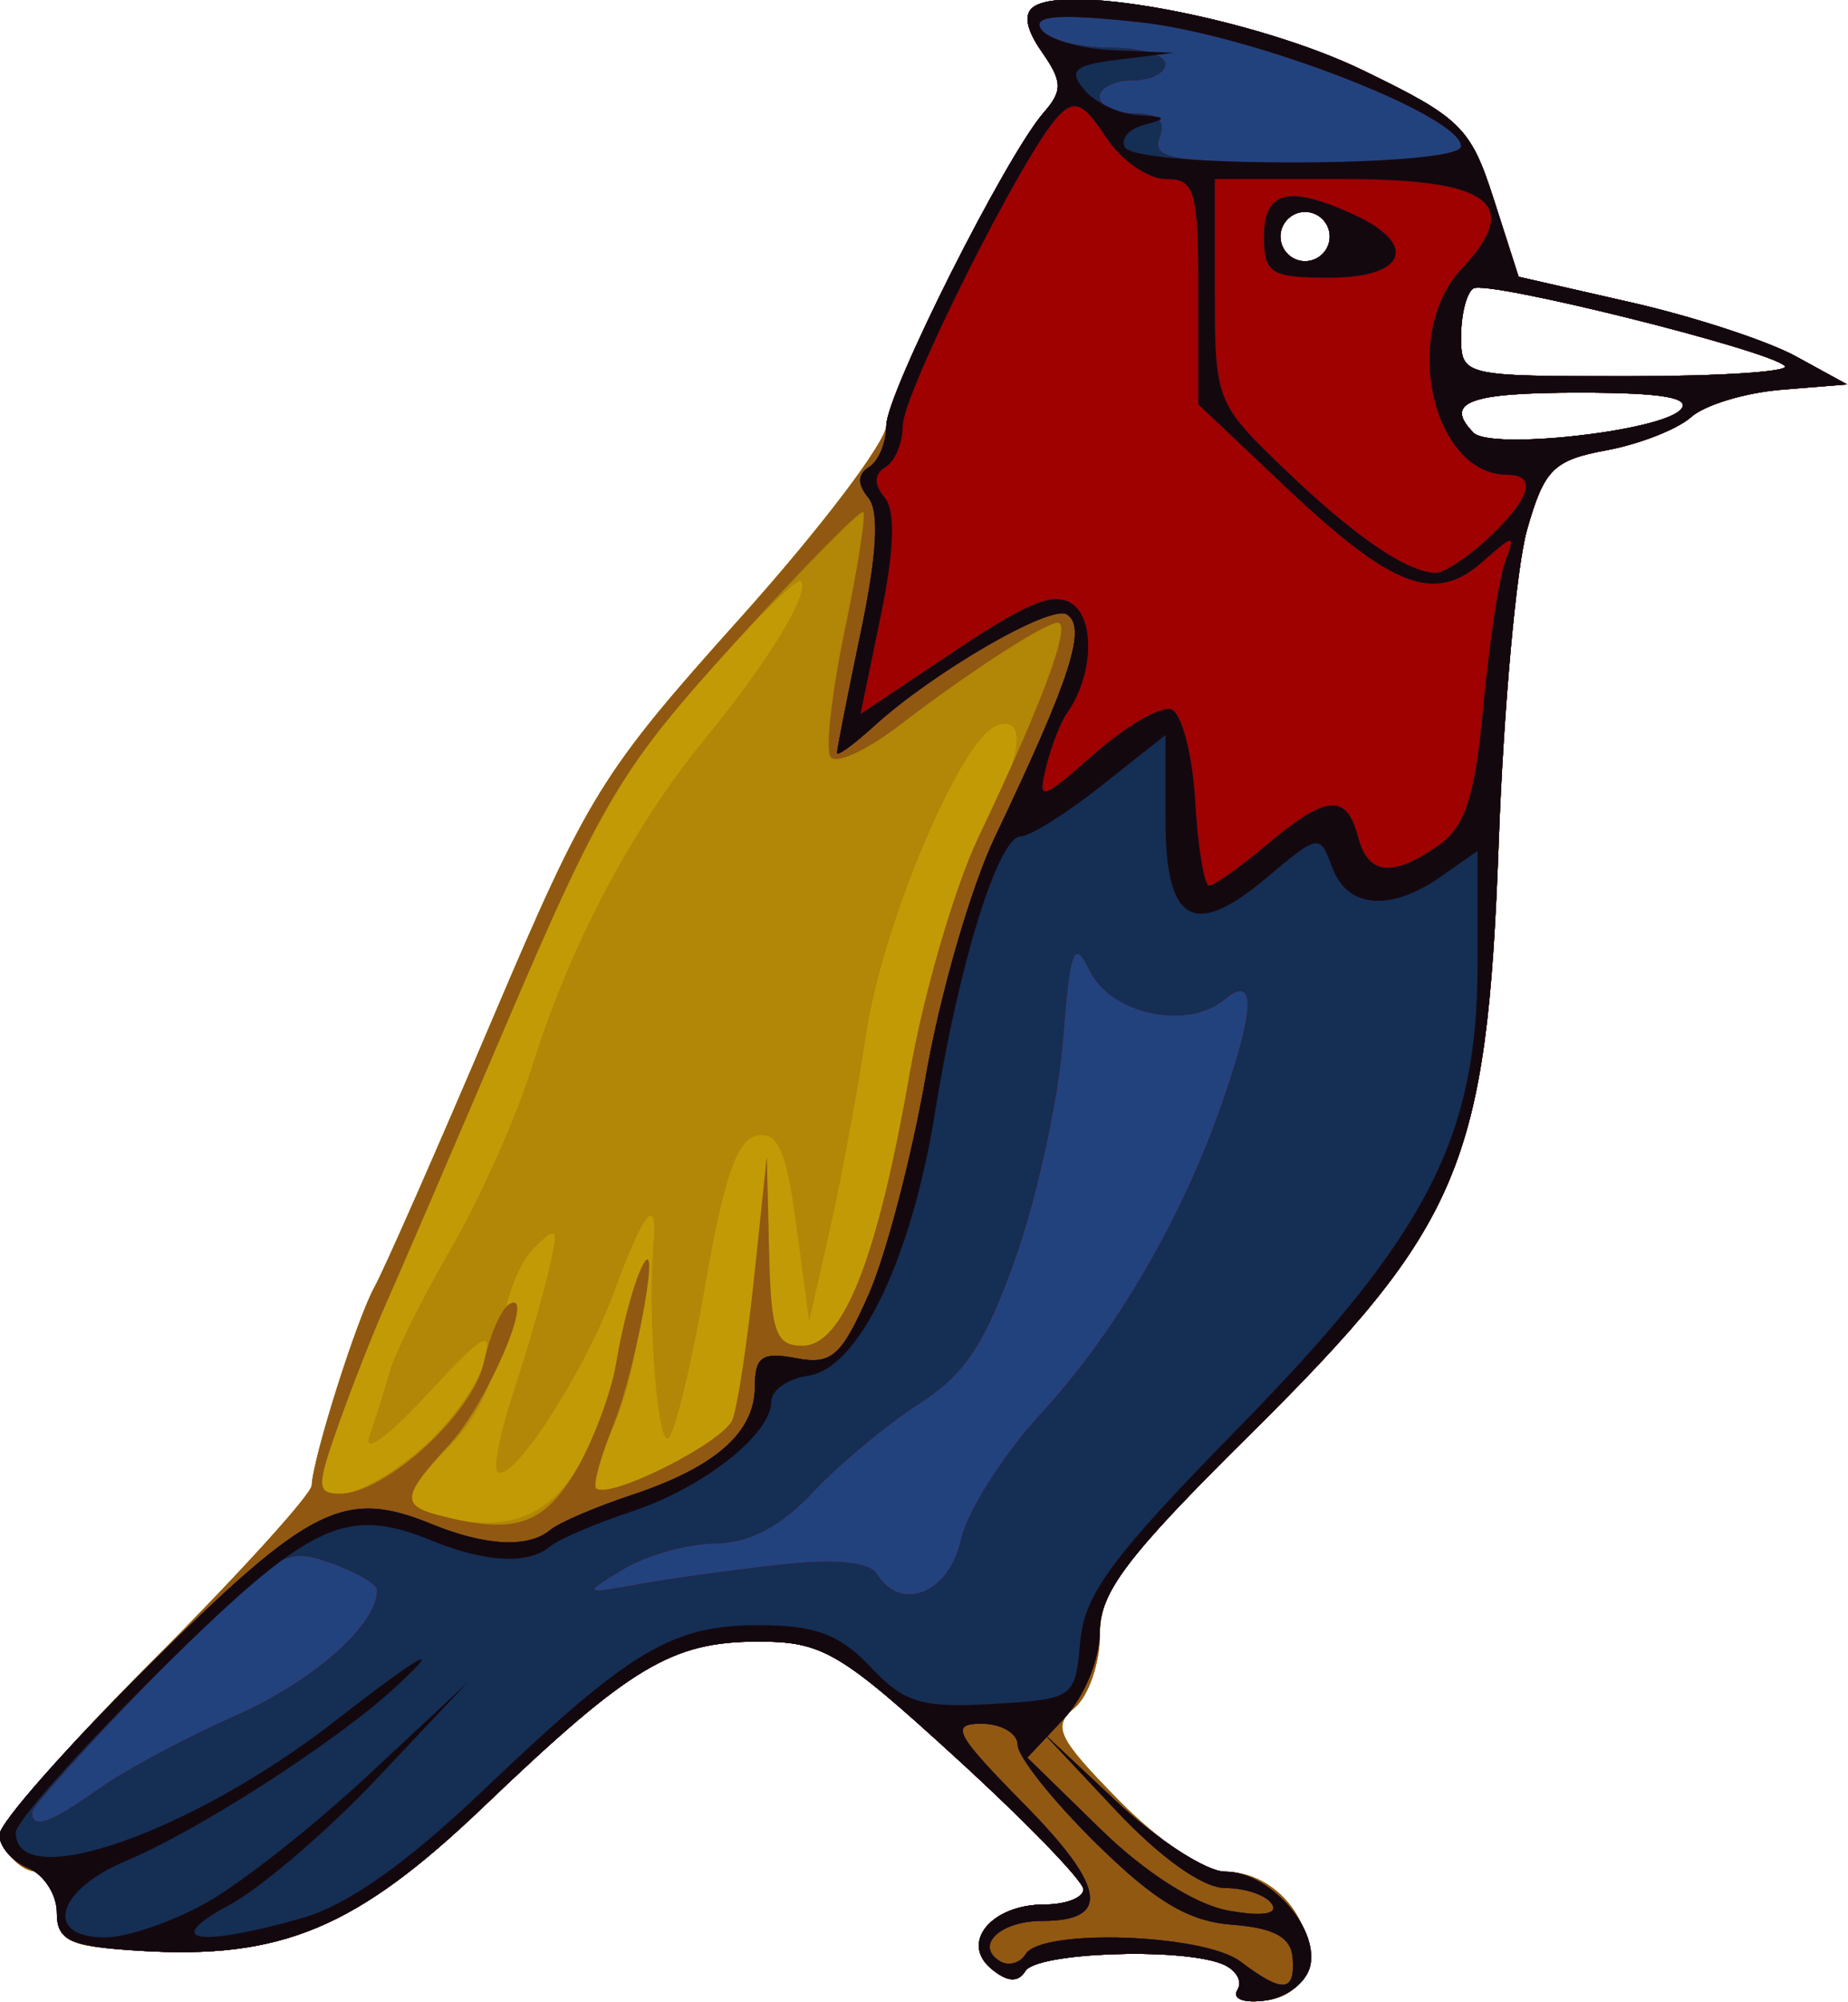 <?xml version="1.0" encoding="UTF-8"?>
<svg width="141.11mm" height="152.81mm" version="1.1" viewBox="0 0 500 541.46" xmlns="http://www.w3.org/2000/svg">
<g transform="translate(-296.32 59.033)">
<g transform="matrix(4.444 0 0 4.444 -1020.7 -1661.7)">
<path d="m371.7 481.72c0.333-0.539-0.104-1.252-0.971-1.584-2.61-1.001-11.248-0.68-11.942 0.444-0.442 0.716-1.1 0.674-2.071-0.133-1.916-1.591-2e-3 -3.916 3.224-3.916 1.308 0 2.378-0.414 2.378-0.919 0-0.505-3.487-4.104-7.75-7.997-7.074-6.46-8.124-7.078-12.035-7.081-5.275-4e-3 -7.802 1.512-16.715 10.031-7.767 7.423-12.327 9.328-21.016 8.78-4.438-0.28-4.976-0.561-4.905-2.564 0.045-1.27-0.513-2.25-1.281-2.25-0.748 0-1.635-0.716-1.971-1.59-0.425-1.107 2.316-4.527 9.014-11.25 5.293-5.313 9.648-10.11 9.677-10.66 0.094-1.764 2.756-10.158 3.841-12.111 0.577-1.039 3.808-8.374 7.179-16.3 5.792-13.617 6.622-14.96 15.046-24.345 4.904-5.463 8.916-10.752 8.916-11.753 0-1.932 7.301-16.422 9.598-19.046 1.152-1.317 1.132-1.884-0.129-3.684-0.977-1.395-1.133-2.349-0.451-2.77 2.245-1.387 13.663 0.83 19.966 3.877 5.995 2.898 6.598 3.49 8 7.858l1.517 4.723 6.88 1.568c3.784 0.862 8.284 2.337 10 3.276l3.12 1.708-4 0.324c-2.2 0.178-4.675 0.928-5.5 1.665s-3.143 1.646-5.152 2.019c-3.232 0.6-3.788 1.155-4.835 4.835-0.651 2.286-1.427 10.859-1.726 19.051-0.713 19.566-2.281 23.285-15.215 36.086-7.608 7.529-9.072 9.488-9.072 12.128 0 1.732-0.697 3.727-1.548 4.434-1.359 1.128-1.028 1.816 2.708 5.622 2.39 2.435 5.194 4.337 6.394 4.337 4.946 0 7.301 7.163 2.576 7.834-1.35 0.192-2.093-0.083-1.746-0.645zm26.959-96.131c0.743-0.743-1.081-1.058-6.142-1.058-6.738 0-8.262 0.576-6.45 2.437 1.026 1.054 11.282-0.069 12.592-1.38zm6.365-2.683c-0.971-0.971-18.114-5.238-18.958-4.718-0.412 0.254-0.75 1.56-0.75 2.903 0 2.428 0.054 2.441 10.167 2.441 5.592 0 9.885-0.281 9.541-0.625zm-27.708-7.875c0-0.825-0.675-1.5-1.5-1.5s-1.5 0.675-1.5 1.5 0.675 1.5 1.5 1.5 1.5-0.675 1.5-1.5z" fill="#c29a06"/>
<path d="m371.7 481.72c0.333-0.539-0.104-1.252-0.971-1.584-2.61-1.001-11.248-0.68-11.942 0.444-0.442 0.716-1.1 0.674-2.071-0.133-1.916-1.591-2e-3 -3.916 3.224-3.916 1.308 0 2.378-0.414 2.378-0.919 0-0.505-3.487-4.104-7.75-7.997-7.074-6.46-8.124-7.078-12.035-7.081-5.275-4e-3 -7.802 1.512-16.715 10.031-7.767 7.423-12.327 9.328-21.016 8.78-4.438-0.28-4.976-0.561-4.905-2.564 0.045-1.27-0.513-2.25-1.281-2.25-0.748 0-1.635-0.716-1.971-1.59-0.425-1.107 2.316-4.527 9.014-11.25 5.293-5.313 9.648-10.11 9.677-10.66 0.094-1.764 2.756-10.158 3.841-12.111 0.577-1.039 3.808-8.374 7.179-16.3 5.792-13.617 6.622-14.96 15.046-24.345 4.904-5.463 8.916-10.752 8.916-11.753 0-1.932 7.301-16.422 9.598-19.046 1.152-1.317 1.132-1.884-0.129-3.684-0.977-1.395-1.133-2.349-0.451-2.77 2.245-1.387 13.663 0.83 19.966 3.877 5.995 2.898 6.598 3.49 8 7.858l1.517 4.723 6.88 1.568c3.784 0.862 8.284 2.337 10 3.276l3.12 1.708-4 0.324c-2.2 0.178-4.675 0.928-5.5 1.665s-3.143 1.646-5.152 2.019c-3.232 0.6-3.788 1.155-4.835 4.835-0.651 2.286-1.427 10.859-1.726 19.051-0.713 19.566-2.281 23.285-15.215 36.086-7.608 7.529-9.072 9.488-9.072 12.128 0 1.732-0.697 3.727-1.548 4.434-1.359 1.128-1.028 1.816 2.708 5.622 2.39 2.435 5.194 4.337 6.394 4.337 4.946 0 7.301 7.163 2.576 7.834-1.35 0.192-2.093-0.083-1.746-0.645zm-40.146-31.842c1.009-1.734 2.219-5.109 2.689-7.5 0.635-3.228 0.883-3.631 0.964-1.564 0.06 1.53-0.571 4.412-1.404 6.404s-1.351 3.783-1.153 3.981c0.746 0.746 7.778-2.792 8.311-4.183 0.307-0.799 0.901-4.723 1.321-8.718l0.763-7.265 0.136 5.75c0.116 4.925 0.407 5.75 2.027 5.75 2.491 0 4.566-5.274 6.546-16.636 0.85-4.875 2.674-11.043 4.054-13.706 2.74-5.287 3.21-8.055 1.259-7.413-2.158 0.709-6.945 11.973-7.971 18.756-0.541 3.575-1.543 8.975-2.228 12l-1.246 5.5-0.774-5.8c-0.612-4.583-1.116-5.735-2.403-5.489-1.209 0.231-2.015 2.547-3.128 8.988-0.825 4.773-1.837 9.005-2.25 9.406-0.671 0.652-1.295-7.382-0.92-11.855 0.251-2.993-0.594-1.942-2.412 3-1.798 4.889-6.255 11.746-7.091 10.91-0.259-0.259 0.176-2.426 0.966-4.816s1.752-5.695 2.138-7.345c0.645-2.761 0.571-2.873-0.926-1.403-0.895 0.878-1.784 3.286-1.976 5.351-0.216 2.328-1.333 4.782-2.939 6.458-3.058 3.192-3.171 3.789-0.84 4.426 3.976 1.087 6.669 0.14 8.487-2.985zm-9.525-1.097c1.725-1.512 3.435-3.875 3.799-5.25 0.556-2.099-5e-3 -1.778-3.5 2-2.377 2.569-3.867 3.642-3.474 2.5 0.379-1.1 0.944-2.9 1.256-4s2-4.475 3.752-7.5 3.956-7.975 4.897-11c2.285-7.343 6.08-14.522 10.573-20 3.859-4.705 6.405-8.911 5.776-9.541-0.203-0.203-2.901 2.461-5.995 5.92-4.625 5.171-6.72 8.853-11.783 20.705-3.386 7.929-6.761 15.766-7.498 17.416-0.737 1.65-2.019 4.912-2.849 7.25-1.394 3.929-1.379 4.25 0.2 4.25 0.939 0 3.119-1.238 4.844-2.75zm76.63-63.192c0.743-0.743-1.081-1.058-6.142-1.058-6.738 0-8.262 0.576-6.45 2.437 1.026 1.054 11.282-0.069 12.592-1.38zm6.365-2.683c-0.971-0.971-18.114-5.238-18.958-4.718-0.412 0.254-0.75 1.56-0.75 2.903 0 2.428 0.054 2.441 10.167 2.441 5.592 0 9.885-0.281 9.541-0.625zm-27.708-7.875c0-0.825-0.675-1.5-1.5-1.5s-1.5 0.675-1.5 1.5 0.675 1.5 1.5 1.5 1.5-0.675 1.5-1.5z" fill="#b28606"/>
<path d="m371.7 481.72c0.333-0.539-0.104-1.252-0.971-1.584-2.61-1.001-11.248-0.68-11.942 0.444-0.442 0.716-1.1 0.674-2.071-0.133-1.916-1.591-2e-3 -3.916 3.224-3.916 1.308 0 2.378-0.414 2.378-0.919 0-0.505-3.487-4.104-7.75-7.997-7.074-6.46-8.124-7.078-12.035-7.081-5.275-4e-3 -7.802 1.512-16.715 10.031-7.767 7.423-12.327 9.328-21.016 8.78-4.438-0.28-4.976-0.561-4.905-2.564 0.045-1.27-0.513-2.25-1.281-2.25-0.748 0-1.635-0.716-1.971-1.59-0.425-1.107 2.316-4.527 9.014-11.25 5.293-5.313 9.648-10.11 9.677-10.66 0.094-1.764 2.756-10.158 3.841-12.111 0.577-1.039 3.808-8.374 7.179-16.3 5.792-13.617 6.622-14.96 15.046-24.345 4.904-5.463 8.916-10.752 8.916-11.753 0-1.932 7.301-16.422 9.598-19.046 1.152-1.317 1.132-1.884-0.129-3.684-0.977-1.395-1.133-2.349-0.451-2.77 2.245-1.387 13.663 0.83 19.966 3.877 5.995 2.898 6.598 3.49 8 7.858l1.517 4.723 6.88 1.568c3.784 0.862 8.284 2.337 10 3.276l3.12 1.708-4 0.324c-2.2 0.178-4.675 0.928-5.5 1.665s-3.143 1.646-5.152 2.019c-3.232 0.6-3.788 1.155-4.835 4.835-0.651 2.286-1.427 10.859-1.726 19.051-0.713 19.566-2.281 23.285-15.215 36.086-7.608 7.529-9.072 9.488-9.072 12.128 0 1.732-0.697 3.727-1.548 4.434-1.359 1.128-1.028 1.816 2.708 5.622 2.39 2.435 5.194 4.337 6.394 4.337 4.946 0 7.301 7.163 2.576 7.834-1.35 0.192-2.093-0.083-1.746-0.645zm-40.371-31.439c1.09-1.788 2.238-4.825 2.551-6.75s0.953-4.4 1.422-5.5c1.461-3.424-0.116 5.662-1.632 9.403-0.759 1.872-1.217 3.565-1.02 3.763 0.746 0.746 7.778-2.792 8.311-4.183 0.307-0.799 0.901-4.723 1.321-8.718l0.763-7.265 0.136 5.75c0.116 4.925 0.407 5.75 2.027 5.75 2.487 0 4.564-5.269 6.541-16.595 0.847-4.852 2.729-11.316 4.183-14.364 3.913-8.203 5.7-13.041 4.818-13.041-0.764 0-5.49 3.063-9.609 6.227-2.022 1.553-3.923 2.422-4.226 1.933-0.303-0.49 0.094-3.971 0.882-7.736 0.788-3.765 1.292-6.986 1.12-7.157s-3.701 3.42-7.843 7.982c-6.868 7.565-8.075 9.569-13.715 22.773-3.401 7.963-6.787 15.828-7.525 17.478-0.737 1.65-2.019 4.912-2.849 7.25-1.362 3.839-1.355 4.25 0.068 4.25 2.752 0 8.071-4.844 8.759-7.977 0.362-1.65 1.056-3.246 1.542-3.546 1.707-1.055-1.336 6.052-3.673 8.578-2.826 3.054-2.913 3.655-0.614 4.256 4.54 1.186 6.311 0.637 8.262-2.561zm67.331-64.692c0.743-0.743-1.081-1.058-6.142-1.058-6.738 0-8.262 0.576-6.45 2.437 1.026 1.054 11.282-0.069 12.592-1.38zm6.365-2.683c-0.971-0.971-18.114-5.238-18.958-4.718-0.412 0.254-0.75 1.56-0.75 2.903 0 2.428 0.054 2.441 10.167 2.441 5.592 0 9.885-0.281 9.541-0.625zm-27.708-7.875c0-0.825-0.675-1.5-1.5-1.5s-1.5 0.675-1.5 1.5 0.675 1.5 1.5 1.5 1.5-0.675 1.5-1.5z" fill="#915811"/>
<path d="m371.7 481.72c0.333-0.539-0.104-1.252-0.971-1.584-2.61-1.001-11.248-0.68-11.942 0.444-0.442 0.716-1.1 0.674-2.071-0.133-1.916-1.591-2e-3 -3.916 3.224-3.916 1.308 0 2.378-0.414 2.378-0.919 0-0.505-3.487-4.104-7.75-7.997-7.074-6.46-8.124-7.078-12.035-7.081-5.275-4e-3 -7.802 1.512-16.715 10.031-7.767 7.423-12.327 9.328-21.016 8.78-4.213-0.266-4.984-0.624-4.984-2.314 0-1.1-0.787-2.323-1.75-2.718-0.963-0.395-1.75-1.304-1.75-2.02 0-0.716 4.162-5.422 9.25-10.457 9.668-9.569 11.783-10.617 17.065-8.457 3.29 1.345 5.9 1.474 7.235 0.355 0.522-0.438 2.75-1.393 4.95-2.123 5.095-1.69 7.5-3.806 7.5-6.598 0-1.815 0.444-2.122 2.504-1.728 2.168 0.414 2.763-0.108 4.429-3.889 1.058-2.402 2.625-8.399 3.482-13.326 0.857-4.927 2.747-11.452 4.2-14.5 4.618-9.682 5.619-12.779 4.378-13.545-1.001-0.618-8.138 3.515-11.744 6.802-1.238 1.128-2.25 1.86-2.25 1.626s0.655-3.553 1.454-7.377c0.983-4.698 1.129-7.344 0.451-8.161-0.674-0.812-0.659-1.421 0.045-1.857 0.577-0.356 1.049-1.483 1.049-2.504 0-1.959 7.279-16.432 9.598-19.082 1.152-1.317 1.132-1.884-0.129-3.684-0.977-1.395-1.133-2.349-0.451-2.77 2.245-1.387 13.663 0.83 19.966 3.877 5.995 2.898 6.598 3.49 8 7.858l1.517 4.723 6.88 1.568c3.784 0.862 8.284 2.337 10 3.276l3.12 1.708-4 0.324c-2.2 0.178-4.675 0.928-5.5 1.665s-3.143 1.646-5.152 2.019c-3.232 0.6-3.788 1.155-4.835 4.835-0.651 2.286-1.427 10.859-1.726 19.051-0.713 19.566-2.281 23.285-15.215 36.086-7.359 7.284-9.072 9.537-9.072 11.936 0 1.672-0.958 3.976-2.205 5.303l-2.205 2.347 4.455 4.348c2.701 2.637 5.753 4.586 7.754 4.953 2.055 0.377 3.07 0.233 2.691-0.38-0.335-0.542-1.613-0.985-2.841-0.985-1.371 0-3.953-1.833-6.691-4.75l-4.458-4.75 4.538 4.25c2.496 2.337 5.464 4.25 6.595 4.25 2.625 0 5.647 3.302 5.195 5.676-0.194 1.017-1.389 1.972-2.699 2.159-1.35 0.192-2.093-0.083-1.746-0.645zm3.36-1.939c-0.095-1.255-1.133-1.826-3.672-2.018-2.678-0.203-4.699-1.41-8.305-4.962-2.622-2.582-4.766-5.274-4.766-5.982 0-0.708-0.996-1.288-2.212-1.288-1.927 0-1.59 0.632 2.618 4.904 4.959 5.034 5.277 7.096 1.094 7.096-2.562 0-4.135 1.49-2.585 2.447 0.521 0.322 1.23 0.128 1.575-0.431 0.969-1.569 10.849-1.227 13.069 0.452 2.572 1.946 3.344 1.893 3.184-0.218zm23.599-94.192c0.743-0.743-1.081-1.058-6.142-1.058-6.738 0-8.262 0.576-6.45 2.437 1.026 1.054 11.282-0.069 12.592-1.38zm6.365-2.683c-0.971-0.971-18.114-5.238-18.958-4.718-0.412 0.254-0.75 1.56-0.75 2.903 0 2.428 0.054 2.441 10.167 2.441 5.592 0 9.885-0.281 9.541-0.625zm-27.708-7.875c0-0.825-0.675-1.5-1.5-1.5s-1.5 0.675-1.5 1.5 0.675 1.5 1.5 1.5 1.5-0.675 1.5-1.5z" fill="#22427e"/>
<path d="m371.7 481.72c0.333-0.539-0.104-1.252-0.971-1.584-2.61-1.001-11.248-0.68-11.942 0.444-0.442 0.716-1.1 0.674-2.071-0.133-1.916-1.591-2e-3 -3.916 3.224-3.916 1.308 0 2.378-0.414 2.378-0.919 0-0.505-3.487-4.104-7.75-7.997-7.074-6.46-8.124-7.078-12.035-7.081-5.275-4e-3 -7.802 1.512-16.715 10.031-7.767 7.423-12.327 9.328-21.016 8.78-4.213-0.266-4.984-0.624-4.984-2.314 0-1.1-0.787-2.323-1.75-2.718-0.963-0.395-1.75-1.304-1.75-2.02 0-0.716 4.162-5.422 9.25-10.457 9.668-9.569 11.783-10.617 17.065-8.457 3.29 1.345 5.9 1.474 7.235 0.355 0.522-0.438 2.75-1.393 4.95-2.123 5.095-1.69 7.5-3.806 7.5-6.598 0-1.815 0.444-2.122 2.504-1.728 2.168 0.414 2.763-0.108 4.429-3.889 1.058-2.402 2.625-8.399 3.482-13.326 0.857-4.927 2.747-11.452 4.2-14.5 4.618-9.682 5.619-12.779 4.378-13.545-1.001-0.618-8.138 3.515-11.744 6.802-1.238 1.128-2.25 1.86-2.25 1.626s0.655-3.553 1.454-7.377c0.983-4.698 1.129-7.344 0.451-8.161-0.674-0.812-0.659-1.421 0.045-1.857 0.577-0.356 1.049-1.483 1.049-2.504 0-1.959 7.279-16.432 9.598-19.082 1.152-1.317 1.132-1.884-0.129-3.684-0.977-1.395-1.133-2.349-0.451-2.77 2.245-1.387 13.663 0.83 19.966 3.877 5.995 2.898 6.598 3.49 8 7.858l1.517 4.723 6.88 1.568c3.784 0.862 8.284 2.337 10 3.276l3.12 1.708-4 0.324c-2.2 0.178-4.675 0.928-5.5 1.665s-3.143 1.646-5.152 2.019c-3.232 0.6-3.788 1.155-4.835 4.835-0.651 2.286-1.427 10.859-1.726 19.051-0.713 19.566-2.281 23.285-15.215 36.086-7.359 7.284-9.072 9.537-9.072 11.936 0 1.672-0.958 3.976-2.205 5.303l-2.205 2.347 4.455 4.348c2.701 2.637 5.753 4.586 7.754 4.953 2.055 0.377 3.07 0.233 2.691-0.38-0.335-0.542-1.613-0.985-2.841-0.985-1.371 0-3.953-1.833-6.691-4.75l-4.458-4.75 4.538 4.25c2.496 2.337 5.464 4.25 6.595 4.25 2.625 0 5.647 3.302 5.195 5.676-0.194 1.017-1.389 1.972-2.699 2.159-1.35 0.192-2.093-0.083-1.746-0.645zm3.36-1.939c-0.095-1.255-1.133-1.826-3.672-2.018-2.678-0.203-4.699-1.41-8.305-4.962-2.622-2.582-4.766-5.274-4.766-5.982 0-0.708-0.996-1.288-2.212-1.288-1.927 0-1.59 0.632 2.618 4.904 4.959 5.034 5.277 7.096 1.094 7.096-2.562 0-4.135 1.49-2.585 2.447 0.521 0.322 1.23 0.128 1.575-0.431 0.969-1.569 10.849-1.227 13.069 0.452 2.572 1.946 3.344 1.893 3.184-0.218zm-72.696-10.284c1.571-1.119 5.31-3.119 8.309-4.445 4.768-2.109 8.643-5.537 8.643-7.646 0-0.374-1.309-1.136-2.908-1.694-2.775-0.967-3.257-0.655-10.5 6.787-4.175 4.291-7.592 8.078-7.592 8.416 0 1.065 1.101 0.679 4.047-1.419zm41.566-13.654c3.285-0.362 5.362-0.161 5.809 0.562 1.463 2.368 4.404 1.194 5.114-2.041 0.383-1.742 2.598-5.229 4.922-7.75 4.523-4.904 8.58-11.879 11.028-18.959 1.989-5.754 2.014-7.785 0.073-6.175-2.235 1.855-6.855 0.871-8.148-1.736-0.993-2.003-1.198-1.478-1.656 4.23-0.288 3.584-1.58 9.511-2.872 13.17-1.855 5.254-3.089 7.128-5.867 8.906-1.935 1.239-4.839 3.654-6.455 5.366-2.017 2.138-3.897 3.124-6 3.149-1.685 0.019-4.188 0.722-5.563 1.56-2.495 1.522-2.493 1.524 1 0.903 1.925-0.342 5.801-0.876 8.613-1.186zm54.729-70.255c0.743-0.743-1.081-1.058-6.142-1.058-6.738 0-8.262 0.576-6.45 2.437 1.026 1.054 11.282-0.069 12.592-1.38zm6.365-2.683c-0.971-0.971-18.114-5.238-18.958-4.718-0.412 0.254-0.75 1.56-0.75 2.903 0 2.428 0.054 2.441 10.167 2.441 5.592 0 9.885-0.281 9.541-0.625zm-27.708-7.875c0-0.825-0.675-1.5-1.5-1.5s-1.5 0.675-1.5 1.5 0.675 1.5 1.5 1.5 1.5-0.675 1.5-1.5zm8-5.49c0-1.888-12.816-6.831-19.592-7.557-4.878-0.522-6.5-0.41-5.99 0.415 0.385 0.622 2.248 1.131 4.14 1.131s3.441 0.45 3.441 1-0.9 1-2 1-2 0.45-2 1 0.948 1 2.107 1c1.462 0 1.931 0.459 1.531 1.5-0.487 1.268 0.887 1.5 8.893 1.5 5.582 0 9.469-0.406 9.469-0.99z" fill="#9f0000"/>
<path d="m371.7 481.72c0.333-0.539-0.104-1.252-0.971-1.584-2.61-1.001-11.248-0.68-11.942 0.444-0.442 0.716-1.1 0.674-2.071-0.133-1.916-1.591-2e-3 -3.916 3.224-3.916 1.308 0 2.378-0.414 2.378-0.919 0-0.505-3.487-4.104-7.75-7.997-7.074-6.46-8.124-7.078-12.035-7.081-5.275-4e-3 -7.802 1.512-16.715 10.031-7.767 7.423-12.327 9.328-21.016 8.78-4.213-0.266-4.984-0.624-4.984-2.314 0-1.1-0.787-2.323-1.75-2.718-0.963-0.395-1.75-1.304-1.75-2.02 0-0.716 4.162-5.422 9.25-10.457 9.668-9.569 11.783-10.617 17.065-8.457 3.29 1.345 5.9 1.474 7.235 0.355 0.522-0.438 2.75-1.393 4.95-2.123 5.095-1.69 7.5-3.806 7.5-6.598 0-1.815 0.444-2.122 2.504-1.728 2.168 0.414 2.763-0.108 4.429-3.889 1.058-2.402 2.625-8.399 3.482-13.326 0.857-4.927 2.747-11.452 4.2-14.5 4.618-9.682 5.619-12.779 4.378-13.545-1.001-0.618-8.138 3.515-11.744 6.802-1.238 1.128-2.25 1.86-2.25 1.626s0.655-3.553 1.454-7.377c0.983-4.698 1.129-7.344 0.451-8.161-0.674-0.812-0.659-1.421 0.045-1.857 0.577-0.356 1.049-1.483 1.049-2.504 0-1.959 7.279-16.432 9.598-19.082 1.152-1.317 1.132-1.884-0.129-3.684-0.977-1.395-1.133-2.349-0.451-2.77 2.245-1.387 13.663 0.83 19.966 3.877 5.995 2.898 6.598 3.49 8 7.858l1.517 4.723 6.88 1.568c3.784 0.862 8.284 2.337 10 3.276l3.12 1.708-4 0.324c-2.2 0.178-4.675 0.928-5.5 1.665s-3.143 1.646-5.152 2.019c-3.232 0.6-3.788 1.155-4.835 4.835-0.651 2.286-1.427 10.859-1.726 19.051-0.713 19.566-2.281 23.285-15.215 36.086-7.359 7.284-9.072 9.537-9.072 11.936 0 1.672-0.958 3.976-2.205 5.303l-2.205 2.347 4.455 4.348c2.701 2.637 5.753 4.586 7.754 4.953 2.055 0.377 3.07 0.233 2.691-0.38-0.335-0.542-1.613-0.985-2.841-0.985-1.371 0-3.953-1.833-6.691-4.75l-4.458-4.75 4.538 4.25c2.496 2.337 5.464 4.25 6.595 4.25 2.625 0 5.647 3.302 5.195 5.676-0.194 1.017-1.389 1.972-2.699 2.159-1.35 0.192-2.093-0.083-1.746-0.645zm3.36-1.939c-0.095-1.255-1.133-1.826-3.672-2.018-2.678-0.203-4.699-1.41-8.305-4.962-2.622-2.582-4.766-5.274-4.766-5.982 0-0.708-0.996-1.288-2.212-1.288-1.927 0-1.59 0.632 2.618 4.904 4.959 5.034 5.277 7.096 1.094 7.096-2.562 0-4.135 1.49-2.585 2.447 0.521 0.322 1.23 0.128 1.575-0.431 0.969-1.569 10.849-1.227 13.069 0.452 2.572 1.946 3.344 1.893 3.184-0.218zm-72.696-10.284c1.571-1.119 5.31-3.119 8.309-4.445 4.768-2.109 8.643-5.537 8.643-7.646 0-0.374-1.309-1.136-2.908-1.694-2.775-0.967-3.257-0.655-10.5 6.787-4.175 4.291-7.592 8.078-7.592 8.416 0 1.065 1.101 0.679 4.047-1.419zm41.566-13.654c3.285-0.362 5.362-0.161 5.809 0.562 1.463 2.368 4.404 1.194 5.114-2.041 0.383-1.742 2.598-5.229 4.922-7.75 4.523-4.904 8.58-11.879 11.028-18.959 1.989-5.754 2.014-7.785 0.073-6.175-2.235 1.855-6.855 0.871-8.148-1.736-0.993-2.003-1.198-1.478-1.656 4.23-0.288 3.584-1.58 9.511-2.872 13.17-1.855 5.254-3.089 7.128-5.867 8.906-1.935 1.239-4.839 3.654-6.455 5.366-2.017 2.138-3.897 3.124-6 3.149-1.685 0.019-4.188 0.722-5.563 1.56-2.495 1.522-2.493 1.524 1 0.903 1.925-0.342 5.801-0.876 8.613-1.186zm29.569-43.812c3.592-3.023 4.839-3.135 5.528-0.5 0.62 2.37 2.084 2.533 4.919 0.547 1.625-1.139 2.215-2.961 2.722-8.416 0.356-3.83 0.949-7.788 1.317-8.797 0.649-1.775 0.603-1.774-1.427 6e-3 -2.865 2.513-5.464 1.508-11.939-4.615l-5.303-5.015v-6.855c0-6.162-0.2-6.855-1.977-6.855-1.087 0-2.732-1.152-3.654-2.56-1.369-2.089-1.905-2.319-2.917-1.25-2.1 2.22-9.452 16.87-9.452 18.836 0 1.021-0.472 2.148-1.049 2.504-0.701 0.433-0.718 1.046-0.051 1.85 0.668 0.805 0.589 3.182-0.237 7.191l-1.234 5.989 5.812-3.881c4.525-3.022 6.115-3.629 7.182-2.744 1.318 1.094 1.104 4.417-0.423 6.564-0.391 0.55-0.962 2.025-1.269 3.278-0.522 2.129-0.328 2.076 2.95-0.802 1.929-1.694 4.028-2.909 4.664-2.699 0.636 0.209 1.292 2.708 1.458 5.552s0.551 5.171 0.856 5.171 1.89-1.125 3.525-2.5zm13.503-18.674c2.533-2.38 2.965-3.826 1.143-3.826-4.58 0-6.5-8.592-2.8-12.53 3.732-3.973 1.78-5.47-7.135-5.47h-7.893v6.792c0 6.684 0.068 6.857 4.25 10.872 4.239 4.069 7.413 6.249 9.186 6.306 0.515 0.017 1.977-0.948 3.25-2.144zm-13.686-18.326c0-2.782 1.486-3.147 5.453-1.339 3.974 1.811 3.206 3.84-1.453 3.84-3.6 0-4-0.25-4-2.5zm4 0c0-0.825-0.675-1.5-1.5-1.5s-1.5 0.675-1.5 1.5 0.675 1.5 1.5 1.5 1.5-0.675 1.5-1.5zm21.342 10.558c0.743-0.743-1.081-1.058-6.142-1.058-6.738 0-8.262 0.576-6.45 2.437 1.026 1.054 11.282-0.069 12.592-1.38zm6.365-2.683c-0.971-0.971-18.114-5.238-18.958-4.718-0.412 0.254-0.75 1.56-0.75 2.903 0 2.428 0.054 2.441 10.167 2.441 5.592 0 9.885-0.281 9.541-0.625zm-19.708-13.365c0-1.888-12.816-6.831-19.592-7.557-4.878-0.522-6.5-0.41-5.99 0.415 0.385 0.622 2.248 1.131 4.14 1.131s3.441 0.45 3.441 1-0.9 1-2 1-2 0.45-2 1 0.948 1 2.107 1c1.462 0 1.931 0.459 1.531 1.5-0.487 1.268 0.887 1.5 8.893 1.5 5.582 0 9.469-0.406 9.469-0.99z" fill="#152e54"/>
<path d="m371.7 481.72c0.333-0.539-0.104-1.252-0.971-1.584-2.61-1.001-11.248-0.68-11.942 0.444-0.442 0.716-1.1 0.674-2.071-0.133-1.916-1.591-2e-3 -3.916 3.224-3.916 1.308 0 2.378-0.414 2.378-0.919 0-0.505-3.487-4.104-7.75-7.997-7.074-6.46-8.124-7.078-12.035-7.081-5.275-4e-3 -7.802 1.512-16.715 10.031-7.767 7.423-12.327 9.328-21.016 8.78-4.213-0.266-4.984-0.624-4.984-2.314 0-1.1-0.787-2.323-1.75-2.718-0.963-0.395-1.75-1.304-1.75-2.02 0-0.716 4.162-5.422 9.25-10.457 9.668-9.569 11.783-10.617 17.065-8.457 3.29 1.345 5.9 1.474 7.235 0.355 0.522-0.438 2.75-1.393 4.95-2.123 5.095-1.69 7.5-3.806 7.5-6.598 0-1.815 0.444-2.122 2.504-1.728 2.168 0.414 2.763-0.108 4.429-3.889 1.058-2.402 2.625-8.399 3.482-13.326 0.857-4.927 2.747-11.452 4.2-14.5 4.618-9.682 5.619-12.779 4.378-13.545-1.001-0.618-8.138 3.515-11.744 6.802-1.238 1.128-2.25 1.86-2.25 1.626s0.655-3.553 1.454-7.377c0.983-4.698 1.129-7.344 0.451-8.161-0.674-0.812-0.659-1.421 0.045-1.857 0.577-0.356 1.049-1.483 1.049-2.504 0-1.959 7.279-16.432 9.598-19.082 1.152-1.317 1.132-1.884-0.129-3.684-0.977-1.395-1.133-2.349-0.451-2.77 2.245-1.387 13.663 0.83 19.966 3.877 5.995 2.898 6.598 3.49 8 7.858l1.517 4.723 6.88 1.568c3.784 0.862 8.284 2.337 10 3.276l3.12 1.708-4 0.324c-2.2 0.178-4.675 0.928-5.5 1.665s-3.143 1.646-5.152 2.019c-3.232 0.6-3.788 1.155-4.835 4.835-0.651 2.286-1.427 10.859-1.726 19.051-0.713 19.566-2.281 23.285-15.215 36.086-7.359 7.284-9.072 9.537-9.072 11.936 0 1.672-0.958 3.976-2.205 5.303l-2.205 2.347 4.455 4.348c2.701 2.637 5.753 4.586 7.754 4.953 2.055 0.377 3.07 0.233 2.691-0.38-0.335-0.542-1.613-0.985-2.841-0.985-1.371 0-3.953-1.833-6.691-4.75l-4.458-4.75 4.538 4.25c2.496 2.337 5.464 4.25 6.595 4.25 2.625 0 5.647 3.302 5.195 5.676-0.194 1.017-1.389 1.972-2.699 2.159-1.35 0.192-2.093-0.083-1.746-0.645zm3.36-1.939c-0.095-1.255-1.133-1.826-3.672-2.018-2.678-0.203-4.699-1.41-8.305-4.962-2.622-2.582-4.766-5.274-4.766-5.982 0-0.708-0.996-1.288-2.212-1.288-1.927 0-1.59 0.632 2.618 4.904 4.959 5.034 5.277 7.096 1.094 7.096-2.562 0-4.135 1.49-2.585 2.447 0.521 0.322 1.23 0.128 1.575-0.431 0.969-1.569 10.849-1.227 13.069 0.452 2.572 1.946 3.344 1.893 3.184-0.218zm-66.05-3.408c2.094-1.187 6.507-4.675 9.807-7.75l6-5.592-5.5 5.828c-3.025 3.205-7.075 6.673-9 7.706-4.123 2.213-1.997 2.604 4.384 0.808 2.8-0.788 6.354-3.291 11.116-7.828 8.947-8.524 11.444-10.013 16.79-10.013 3.379 0 4.899 0.573 6.752 2.545 2.047 2.179 3.115 2.502 7.424 2.25 4.962-0.291 5.038-0.345 5.344-3.795 0.256-2.886 1.944-5.165 9.626-13 11.465-11.691 14.563-17.686 14.563-28.178v-6.936l-2.223 1.557c-3.081 2.158-5.699 1.944-6.618-0.54-0.765-2.069-0.818-2.061-3.982 0.601-4.471 3.762-6.177 2.779-6.177-3.557v-5.115l-3.894 3.084c-2.142 1.696-4.356 3.084-4.92 3.084-1.355 0-3.766 7.746-5.199 16.707-1.438 8.986-4.649 15.674-7.737 16.113-1.238 0.176-2.25 0.885-2.25 1.576 0 1.989-4.139 5.246-8.5 6.689-2.2 0.728-4.428 1.682-4.95 2.12-1.335 1.118-3.945 0.99-7.235-0.355-5.234-2.141-7.414-1.094-16.565 7.956-4.812 4.759-8.75 9.173-8.75 9.808 0 3.767 10.748 5e-3 19.5-6.826 5.159-4.026 6.785-4.921 3.547-1.95-3.594 3.297-11.978 8.69-16.348 10.516-4.241 1.772-5.019 4.648-1.256 4.648 1.344 0 4.156-0.971 6.25-2.158zm64.49-64.342c3.592-3.023 4.839-3.135 5.528-0.5 0.62 2.37 2.084 2.533 4.919 0.547 1.625-1.139 2.215-2.961 2.722-8.416 0.356-3.83 0.949-7.788 1.317-8.797 0.649-1.775 0.603-1.774-1.427 6e-3 -2.865 2.513-5.464 1.508-11.939-4.615l-5.303-5.015v-6.855c0-6.162-0.2-6.855-1.977-6.855-1.087 0-2.732-1.152-3.654-2.56-1.369-2.089-1.905-2.319-2.917-1.25-2.1 2.22-9.452 16.87-9.452 18.836 0 1.021-0.472 2.148-1.049 2.504-0.701 0.433-0.718 1.046-0.051 1.85 0.668 0.805 0.589 3.182-0.237 7.191l-1.234 5.989 5.812-3.881c4.525-3.022 6.115-3.629 7.182-2.744 1.318 1.094 1.104 4.417-0.423 6.564-0.391 0.55-0.962 2.025-1.269 3.278-0.522 2.129-0.328 2.076 2.95-0.802 1.929-1.694 4.028-2.909 4.664-2.699 0.636 0.209 1.292 2.708 1.458 5.552s0.551 5.171 0.856 5.171 1.89-1.125 3.525-2.5zm13.503-18.674c2.533-2.38 2.965-3.826 1.143-3.826-4.58 0-6.5-8.592-2.8-12.53 3.732-3.973 1.78-5.47-7.135-5.47h-7.893v6.792c0 6.684 0.068 6.857 4.25 10.872 4.239 4.069 7.413 6.249 9.186 6.306 0.515 0.017 1.977-0.948 3.25-2.144zm-13.686-18.326c0-2.782 1.486-3.147 5.453-1.339 3.974 1.811 3.206 3.84-1.453 3.84-3.6 0-4-0.25-4-2.5zm4 0c0-0.825-0.675-1.5-1.5-1.5s-1.5 0.675-1.5 1.5 0.675 1.5 1.5 1.5 1.5-0.675 1.5-1.5zm21.342 10.558c0.743-0.743-1.081-1.058-6.142-1.058-6.738 0-8.262 0.576-6.45 2.437 1.026 1.054 11.282-0.069 12.592-1.38zm6.365-2.683c-0.971-0.971-18.114-5.238-18.958-4.718-0.412 0.254-0.75 1.56-0.75 2.903 0 2.428 0.054 2.441 10.167 2.441 5.592 0 9.885-0.281 9.541-0.625zm-19.708-13.365c0-1.888-12.816-6.831-19.592-7.557-4.878-0.522-6.5-0.41-5.99 0.415 0.385 0.622 2.36 1.204 4.39 1.292l3.691 0.16-3.316 0.408c-2.745 0.338-3.111 0.655-2.128 1.84 0.654 0.787 2.146 1.484 3.316 1.548 1.708 0.093 1.78 0.207 0.365 0.576-0.969 0.253-1.505 0.876-1.191 1.384 0.781 1.264 20.453 1.201 20.453-0.066z" fill="#14080f"/>
</g>
</g>
</svg>
